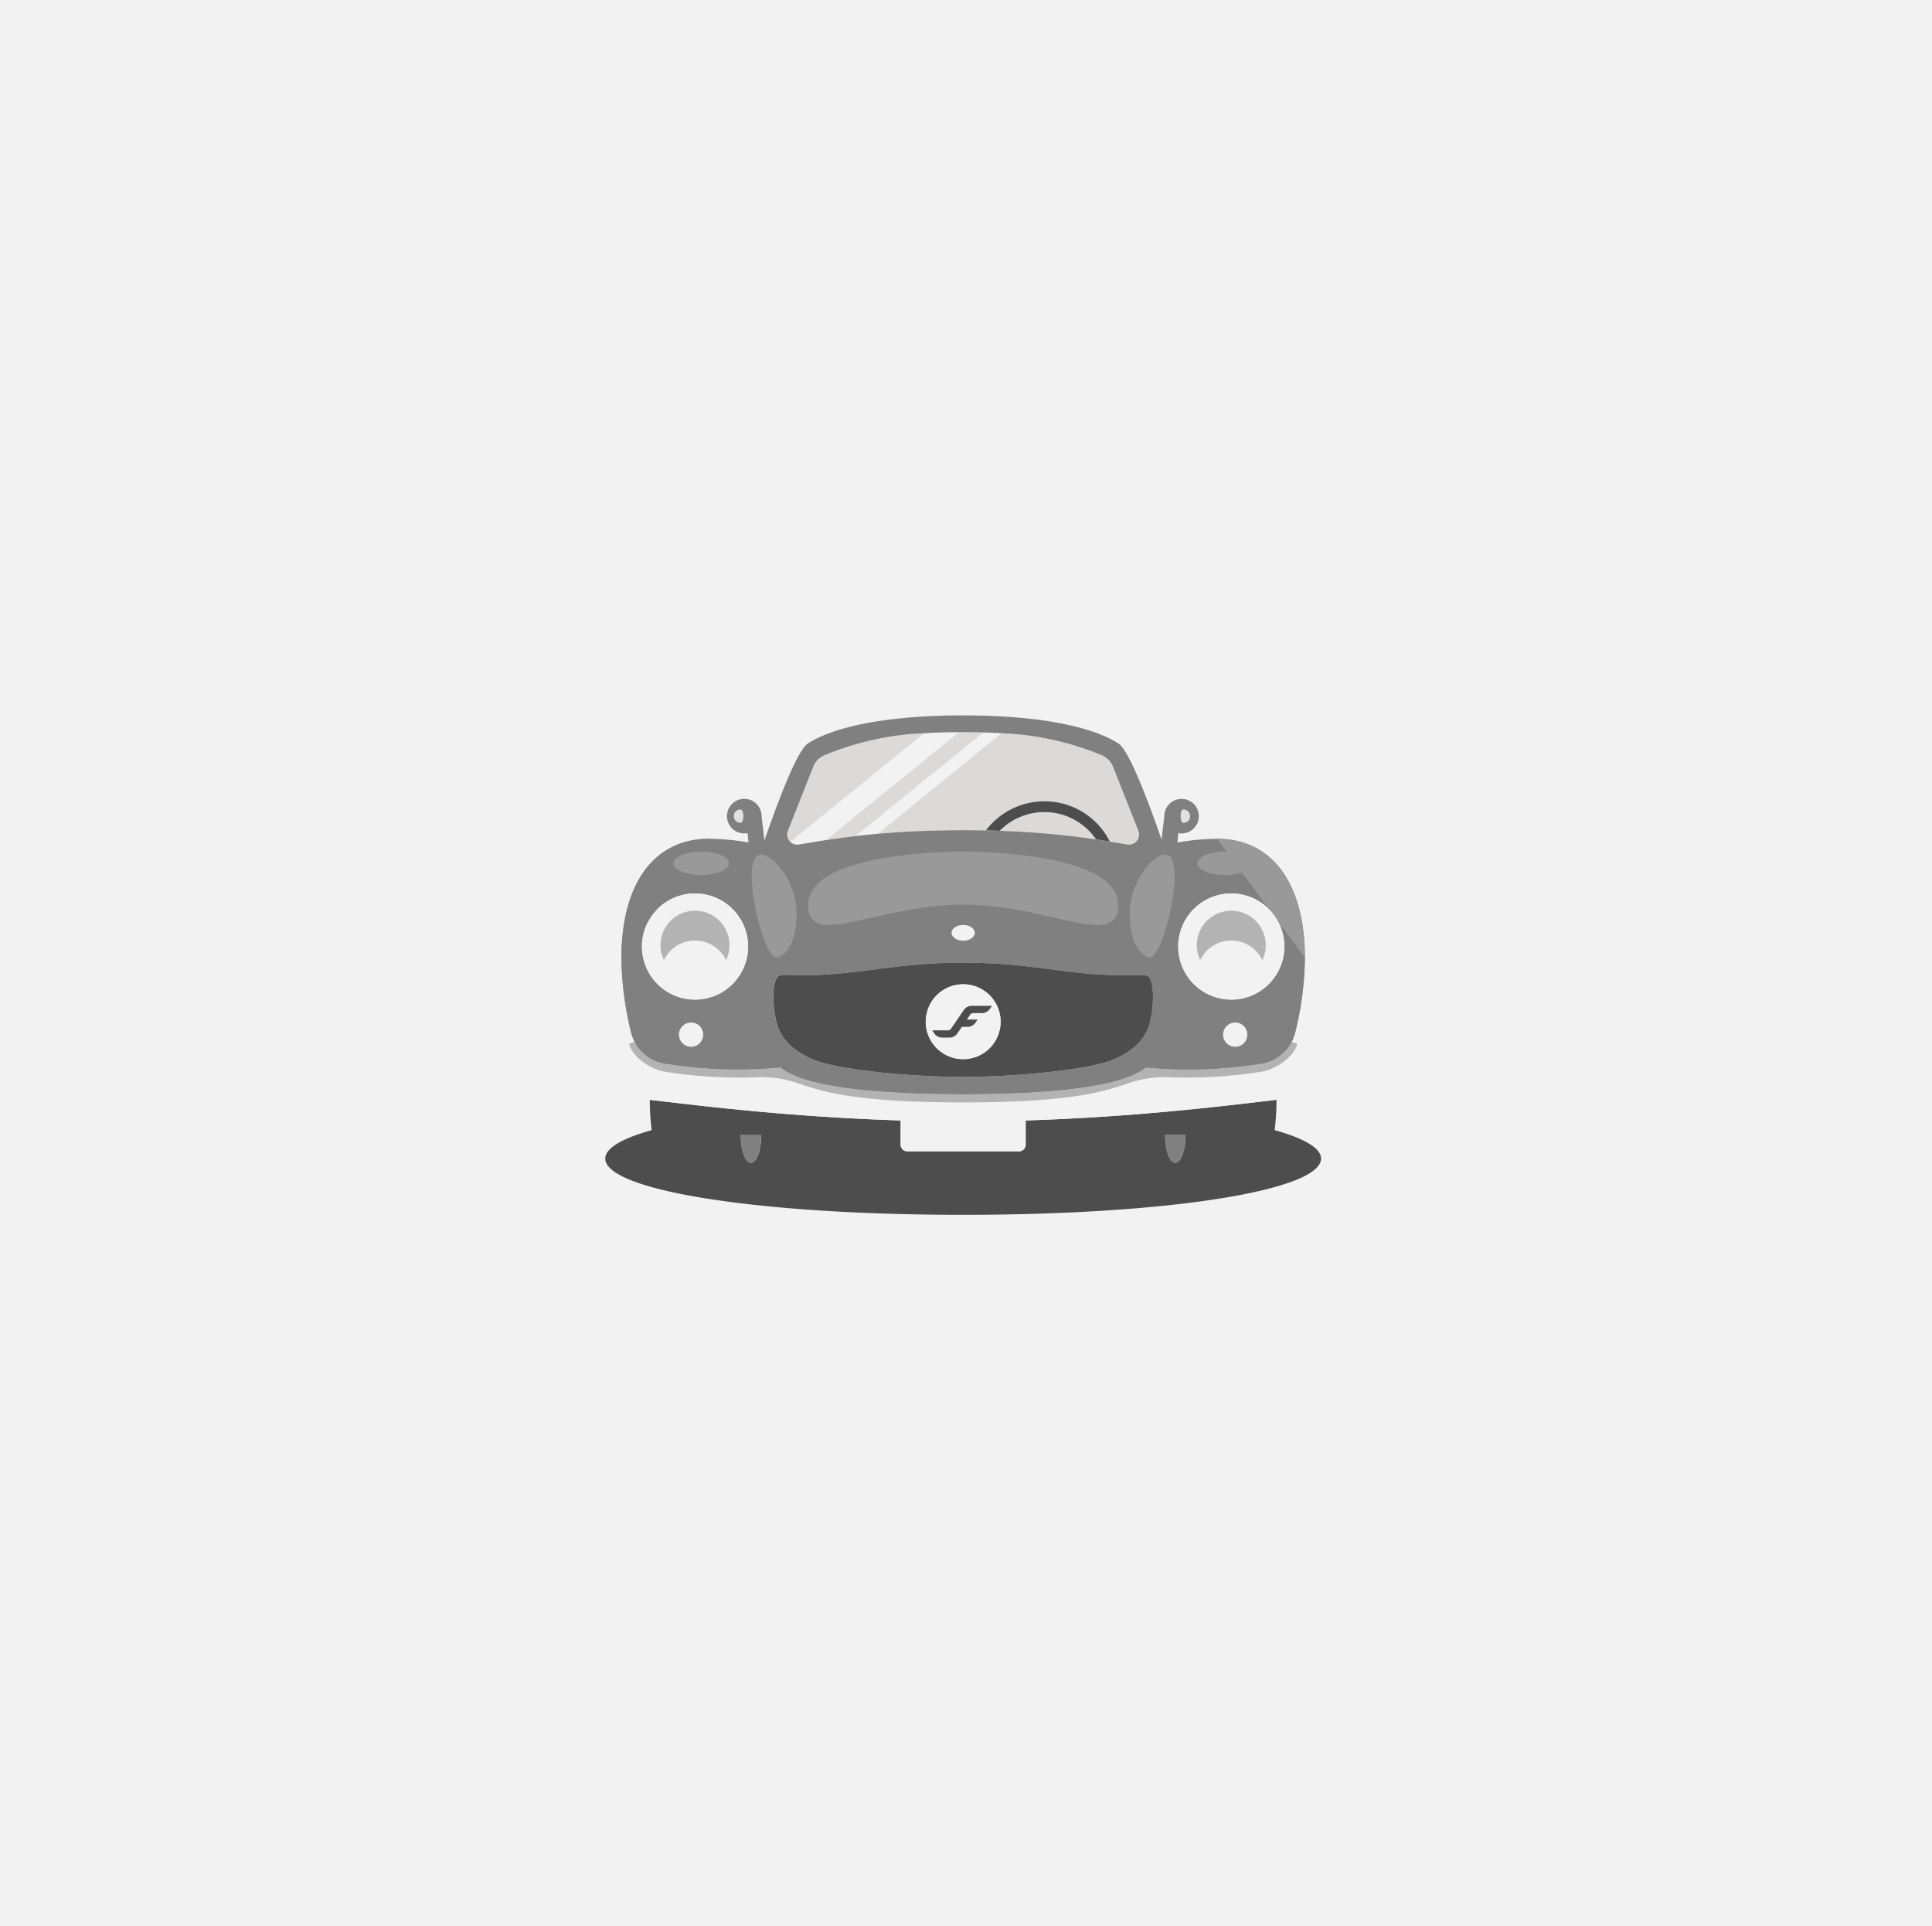 <svg height="315" viewBox="0 0 316 315" width="316" xmlns="http://www.w3.org/2000/svg" xmlns:xlink="http://www.w3.org/1999/xlink"><clipPath id="a"><path d="m0 0h117.069v81.678h-117.069z"/></clipPath><clipPath id="b"><path d="m300.3 89.385c0 5.454 2.375 7.091 3.31 7.091 2.292 0 6.265-16.844 2.473-16.844-1.868 0-5.784 4.3-5.784 9.753" transform="translate(-300.295 -79.632)"/></clipPath><linearGradient id="c" gradientUnits="objectBoundingBox" x1="-8.957" x2="-8.927" y1="3.498" y2="3.498"><stop offset="0" stop-color="#808080"/><stop offset=".307" stop-color="#808080"/><stop offset=".554" stop-color="#8a8a8a"/><stop offset="1" stop-color="#999"/></linearGradient><clipPath id="d"><path d="m9.252 90.134 14.353-19.484c-8.987 0-14.353 7.284-14.353 19.484" transform="translate(-9.252 -70.65)"/></clipPath><linearGradient id="e" gradientUnits="objectBoundingBox" x1="-.184" x2="-.164" y1="3.157" y2="3.157"><stop offset="0" stop-color="#999"/><stop offset=".446" stop-color="#8a8a8a"/><stop offset=".693" stop-color="#808080"/><stop offset="1" stop-color="#808080"/></linearGradient><clipPath id="f"><path d="m364.742 90.134c0-12.2-5.366-19.484-14.354-19.484z" transform="translate(-350.388 -70.65)"/></clipPath><linearGradient id="g" x1="-6.972" x2="-6.952" xlink:href="#c" y1="3.157" y2="3.157"/><clipPath id="h"><path d="m87.895 96.476c.935 0 3.31-1.637 3.31-7.091s-3.916-9.753-5.784-9.753c-3.792 0 .181 16.844 2.473 16.844" transform="translate(-83.85 -79.632)"/></clipPath><linearGradient id="i" x1="-2.269" x2="-2.239" xlink:href="#c" y1="3.5" y2="3.5"/><clipPath id="j"><path d="m192.745 118.607a3.523 3.523 0 0 0 6.971 0c0-1.3-1.561-2.357-3.486-2.357s-3.485 1.055-3.485 2.357" transform="translate(-192.745 -116.25)"/></clipPath><linearGradient id="k" x1="-7.897" x2="-7.856" xlink:href="#e" y1="9.03" y2="9.03"/><clipPath id="l"><path d="m116.177 86.71c0 7.484 11.207 0 25.354 0s25.354 7.489 25.354 0c0-7-16.093-8.652-25.353-8.652s-25.354 1.649-25.354 8.652" transform="translate(-116.177 -78.058)"/></clipPath><linearGradient id="m" x1="-.654" x2="-.649" xlink:href="#c" y1="3.68" y2="3.68"/><clipPath id="n"><path d="m10.845 151.083a6.789 6.789 0 0 0 5.577 5.086 75.566 75.566 0 0 0 18.768.627s-5.28-9.6-14.005-9.6-11.933-8.332-11.933-8.332a52.419 52.419 0 0 0 1.593 12.215" transform="translate(-9.252 -138.868)"/></clipPath><linearGradient id="o" x1=".005" x2=".014" xlink:href="#e" y1="1.537" y2="1.537"/><clipPath id="p"><path d="m323.832 147.2c-8.726 0-14.005 9.6-14.005 9.6a75.567 75.567 0 0 0 18.768-.627 6.789 6.789 0 0 0 5.577-5.086 52.4 52.4 0 0 0 1.594-12.215s-3.207 8.332-11.933 8.332" transform="translate(-309.827 -138.868)"/></clipPath><linearGradient id="q" x1="-2.716" x2="-2.707" xlink:href="#e" y1="1.537" y2="1.537"/><path d="m0 0h316v315h-316z" fill="#f2f2f2"/><g clip-path="url(#a)" transform="translate(99 117)"><g fill="#dbdad9"><path d="m169.9 26.065q1.931 0 3.71.037a11.994 11.994 0 0 1 20.282 1.819c1.06.171 2.019.332 2.887.472a1.641 1.641 0 0 0 1.8-2.19l-4.138-10.464a3.352 3.352 0 0 0 -1.971-1.986 47.208 47.208 0 0 0 -16.3-3.558l-20.282 16.456c3.848-.343 8.453-.586 14.012-.586" transform="translate(-111.365 -7.283)"/><path d="m104.275 26.216a1.633 1.633 0 0 0 .421 1.771l21.9-17.775a47.162 47.162 0 0 0 -16.216 3.553 3.352 3.352 0 0 0 -1.971 1.986z" transform="translate(-74.419 -7.295)"/><path d="m131.757 26.521-.578.05 20.861-16.929c-1.04-.029-2.148-.042-3.324-.042-.246 0-.484 0-.724 0l-21.757 17.657c1.611-.247 3.439-.5 5.522-.736" transform="translate(-90.181 -6.857)"/><path d="m233.179 55.361a10.223 10.223 0 0 0 -7.306 3.069 135.911 135.911 0 0 1 15.768 1.408 10.175 10.175 0 0 0 -8.462-4.477" transform="translate(-161.362 -39.55)"/></g><path d="m227.51 49.19a11.986 11.986 0 0 0 -9.572 4.77q1.164.024 2.266.062a10.233 10.233 0 0 1 15.768 1.408c.8.119 1.546.236 2.249.349a11.94 11.94 0 0 0 -10.71-6.59" fill="#4d4d4d" transform="translate(-155.693 -35.141)"/><path d="m107.388 27.975c1.262-.2 2.713-.452 4.4-.71l21.755-17.656c-2.087.011-3.953.071-5.63.173l-21.9 17.774a1.618 1.618 0 0 0 1.379.419" fill="#f2f2f2" transform="translate(-75.732 -6.865)"/><path d="m144.125 26.632q1.394-.156 2.947-.3l20.279-16.453c-.923-.055-1.9-.1-2.943-.126l-20.861 16.928z" fill="#f2f2f2" transform="translate(-102.549 -6.967)"/><path d="m109.481 225.088a39.3 39.3 0 0 0 .306-4.962c-7.6.883-22.693 2.805-41.027 3.373v3.969a1.079 1.079 0 0 1 -1.079 1.079h-18.293a1.079 1.079 0 0 1 -1.079-1.079v-3.968c-18.334-.568-33.427-2.49-41.027-3.373a39.355 39.355 0 0 0 .306 4.962c-4.888 1.365-7.588 2.955-7.588 4.654 0 5.076 24.114 9.191 58.535 9.191s58.535-4.115 58.535-9.191c0-1.7-2.7-3.29-7.588-4.655m-85.652 5.33c-.919 0-1.664-2.022-1.664-4.517h3.327c0 2.5-.745 4.517-1.664 4.517m71.071-4.518c0 2.5-.745 4.517-1.664 4.517s-1.664-2.022-1.664-4.517z" fill="#4d4d4d" transform="translate(0 -157.257)"/><path d="m322.3 244.863c.919 0 1.664-2.023 1.664-4.517h-3.327c0 2.495.745 4.517 1.664 4.517" fill="#808080" transform="translate(-229.062 -171.702)"/><path d="m79.272 244.863c.919 0 1.664-2.023 1.664-4.517h-3.328c0 2.495.745 4.517 1.664 4.517" fill="#808080" transform="translate(-55.443 -171.702)"/><path d="m13.657 187.487c.089-.034.342-.129.578-.209-.178.059-.372.128-.578.209" fill="#e1e1e1" transform="translate(-9.756 -133.79)"/><path d="m193.518 216.91c1.028.015 2.114.022 3.264.022s2.237-.008 3.264-.022q-1.569.021-3.264.021t-3.264-.021" fill="#e1e1e1" transform="translate(-138.248 -154.959)"/><path d="m394.224 187.281c.234.08.485.174.574.208-.2-.08-.4-.149-.574-.208" fill="#e1e1e1" transform="translate(-281.631 -133.792)"/><path d="m48.309 200.59v3.969a1.079 1.079 0 0 0 1.079 1.079h18.293a1.079 1.079 0 0 0 1.079-1.079v-3.969c18.333-.568 33.427-2.49 41.027-3.373 1.345-.156 2.457-.28 3.309-.358 1.967-.18 3.973-1.19 3.973-4.283 0-2.529-2.254-3.876-3.867-4.517-.685 2.285-3.606 4.216-5.947 4.575a78.907 78.907 0 0 1 -15.028.9 17.893 17.893 0 0 0 -6.452.9c-4 1.341-9.037 3.209-27.241 3.209s-23.246-1.868-27.241-3.209a17.894 17.894 0 0 0 -6.452-.9 78.91 78.91 0 0 1 -15.028-.9c-2.341-.36-5.262-2.29-5.947-4.575-1.612.641-3.866 1.987-3.866 4.516 0 3.093 2.006 4.1 3.973 4.283.852.078 1.964.2 3.309.358 7.6.883 22.693 2.805 41.027 3.373" fill="#f2f2f2" transform="translate(0 -134.347)"/><path d="m19.486 191.816a78.911 78.911 0 0 0 15.028.9 17.9 17.9 0 0 1 6.452.9c4 1.341 9.037 3.209 27.241 3.209s23.246-1.868 27.241-3.209a17.9 17.9 0 0 1 6.452-.9 78.911 78.911 0 0 0 15.028-.9c2.341-.36 5.262-2.29 5.947-4.575l-.035-.013c-.09-.034-.34-.128-.574-.208-.124-.043-.243-.081-.331-.1a6.793 6.793 0 0 1 -5.006 3.579 75.564 75.564 0 0 1 -18.767.627c-1.274.781-4.5 4.066-26.689 4.36-1.028.015-2.114.022-3.264.022s-2.237-.008-3.265-.022c-22.189-.294-25.415-3.58-26.689-4.36a75.6 75.6 0 0 1 -18.767-.627 6.793 6.793 0 0 1 -5.006-3.579c-.088.024-.205.062-.329.1-.236.081-.489.176-.578.209l-.034.013c.685 2.285 3.606 4.216 5.947 4.575" fill="#b3b3b3" transform="translate(-9.672 -133.53)"/><path d="m16.423 56.963a75.59 75.59 0 0 0 18.767.627c1.275.781 4.5 4.066 26.689 4.36q1.569.021 3.264.021t3.265-.021c22.189-.294 25.415-3.58 26.689-4.36a75.567 75.567 0 0 0 18.768-.627 6.808 6.808 0 0 0 5.577-5.086 52.4 52.4 0 0 0 1.594-12.215c0-12.2-5.366-19.484-14.354-19.484a37.674 37.674 0 0 0 -6.5.62l.157-1.543a2.823 2.823 0 1 0 -2.292-2.772l-.447 3.817c-1.508-4.3-5.114-14.444-7.04-15.694-4.116-2.669-12.609-4.606-25.416-4.606s-21.3 1.937-25.416 4.606c-1.948 1.264-5.616 11.633-7.09 15.837l-.467-3.961a2.83 2.83 0 1 0 -2.292 2.772l.156 1.531a37.612 37.612 0 0 0 -6.43-.607c-8.987 0-14.353 7.284-14.353 19.484a52.419 52.419 0 0 0 1.593 12.215 6.808 6.808 0 0 0 5.578 5.086m84.754-41.55a1.069 1.069 0 1 1 0 2.138c-.59 0-.59-2.138 0-2.138m-72.453 2.138a1.069 1.069 0 0 1 0-2.138c.59 0 .59 2.138 0 2.138m80.276 11.571a8.681 8.681 0 1 1 -8.68 8.681 8.681 8.681 0 0 1 8.68-8.681m-66.426-22.652a47.166 47.166 0 0 1 16.216-3.553c1.677-.1 3.543-.161 5.63-.173h.724c1.176 0 2.281.015 3.324.044s2.019.071 2.943.127a47.227 47.227 0 0 1 16.3 3.558 3.353 3.353 0 0 1 1.97 1.986l4.142 10.461a1.641 1.641 0 0 1 -1.8 2.19c-.868-.14-1.826-.3-2.887-.472-.7-.113-1.45-.231-2.249-.349a135.842 135.842 0 0 0 -15.767-1.408q-1.1-.038-2.266-.062-1.781-.036-3.71-.037c-5.558 0-10.164.243-14.012.586q-1.554.138-2.947.3c-2.084.233-3.912.489-5.522.736-1.685.258-3.136.507-4.4.711a1.641 1.641 0 0 1 -1.8-2.19l4.137-10.469a3.354 3.354 0 0 1 1.974-1.986m-7.932 36.5c.645-1.136 2.539.095 11.7-.9 5.951-.645 10.9-1.632 18.8-1.632s12.849.987 18.8 1.632c9.163.994 11.058-.237 11.7.9.8 1.413.653 4.886.011 7.346-.837 3.21-3.629 4.944-5.728 5.878-4.082 1.817-16.424 2.933-24.786 2.933s-20.7-1.116-24.786-2.933c-2.1-.934-4.89-2.668-5.727-5.878-.641-2.46-.79-5.933.011-7.346m-13.349-13.848a8.681 8.681 0 1 1 -8.681 8.678 8.681 8.681 0 0 1 8.681-8.681" fill="#808080" transform="translate(-6.61)"/><path d="m102.5 157.342c4.082 1.817 16.424 2.933 24.786 2.933s20.7-1.116 24.786-2.933c2.1-.934 4.89-2.668 5.727-5.878.641-2.46.79-5.933-.011-7.346-.645-1.136-2.539.095-11.7-.9-5.951-.645-10.9-1.632-18.8-1.632s-12.849.987-18.8 1.632c-9.163.994-11.058-.238-11.7.9-.8 1.413-.652 4.886-.011 7.346.837 3.211 3.629 4.944 5.727 5.878m24.786-12.218a6.123 6.123 0 1 1 -6.123 6.123 6.123 6.123 0 0 1 6.123-6.123" fill="#4d4d4d" transform="translate(-68.747 -101.149)"/><path d="m189.633 166.217a6.123 6.123 0 1 0 -6.123-6.123 6.123 6.123 0 0 0 6.123 6.123m-2.476-4.713a.6.6 0 0 0 .494-.261l2.089-3.06a1.585 1.585 0 0 1 1.309-.691h3.3l-.342.5a1.584 1.584 0 0 1 -1.309.691h-1.422a.6.6 0 0 0 -.494.261l-.546.8h1.759l-.342.5a1.585 1.585 0 0 1 -1.309.691h-.923l-.729 1.068a1.585 1.585 0 0 1 -1.3.691h-1.172a1.585 1.585 0 0 1 -1.309-.691l-.342-.5z" fill="#f2f2f2" transform="translate(-131.098 -109.996)"/><path d="m330 56.1a1.069 1.069 0 0 0 0-2.138c-.59 0-.59 2.138 0 2.138" fill="#e1e1e1" transform="translate(-235.436 -38.554)"/><path d="m74.755 53.967a1.069 1.069 0 1 0 0 2.138c.59 0 .59-2.138 0-2.138" fill="#e1e1e1" transform="translate(-52.641 -38.554)"/><path d="m188.864 171.5h1.172a1.584 1.584 0 0 0 1.3-.691l.729-1.068h.923a1.585 1.585 0 0 0 1.309-.691l.342-.5h-1.759l.546-.8a.6.6 0 0 1 .494-.261h1.422a1.585 1.585 0 0 0 1.309-.691l.342-.5h-3.3a1.584 1.584 0 0 0 -1.309.691l-2.089 3.06a.6.6 0 0 1 -.494.261h-2.589l.342.5a1.584 1.584 0 0 0 1.309.691" fill="#4d4d4d" transform="translate(-133.744 -118.802)"/></g><g clip-path="url(#b)" transform="translate(184.766 139.743)"><path d="m0 0h9.576v16.844h-9.576z" fill="url(#c)"/></g><g clip-path="url(#d)" transform="translate(101.642 137.178)"><path d="m0 0h14.353v19.484h-14.353z" fill="url(#e)"/></g><g clip-path="url(#f)" transform="translate(199.073 137.178)"><path d="m0 0h14.354v19.484h-14.354z" fill="url(#g)"/></g><g clip-path="url(#h)" transform="translate(122.948 139.743)"><path d="m0 0h9.576v16.844h-9.576z" fill="url(#i)" transform="translate(-2.221)"/></g><g clip-path="url(#a)" fill="#999" transform="translate(99 117)"><path d="m48.135 79.909c0 1.056-2.038 1.912-4.551 1.912s-4.551-.856-4.551-1.912 2.039-1.909 4.552-1.909 4.551.856 4.551 1.912" transform="translate(-27.886 -55.721)"/><path d="m348.1 79.909c0 1.056-2.038 1.912-4.551 1.912s-4.551-.856-4.551-1.912 2.035-1.909 4.548-1.909 4.551.856 4.551 1.912" transform="translate(-242.176 -55.721)"/></g><g clip-path="url(#j)" transform="translate(154.049 150.202)"><path d="m0 0h6.971v5.368h-6.971z" fill="url(#k)"/></g><g clip-path="url(#l)" transform="translate(132.181 139.294)"><path d="m0 0h50.707v16.136h-50.707z" fill="url(#m)"/></g><g clip-path="url(#n)" transform="translate(101.642 156.662)"><path d="m0 0h31.551v31.551h-31.551z" fill="url(#o)" transform="matrix(.707 -.707 .707 .707 -9.341 9.341)"/></g><g clip-path="url(#p)" transform="translate(187.489 156.662)"><path d="m0 0h31.551v31.551h-31.551z" fill="url(#q)" transform="matrix(.707 -.707 .707 .707 -9.341 9.341)"/></g><g clip-path="url(#a)" transform="translate(99 117)"><path d="m29.681 119.326a8.681 8.681 0 1 0 -8.681-8.68 8.68 8.68 0 0 0 8.681 8.68m-2.2-14.1q.126-.054.256-.1a5.631 5.631 0 0 1 .8-.228c.092-.019.185-.035.278-.049a5.645 5.645 0 0 1 6.5 5.576 5.611 5.611 0 0 1 -.56 2.437 5.631 5.631 0 0 0 -10.162 0 5.628 5.628 0 0 1 2.885-7.635" fill="#f2f2f2" transform="translate(-15.002 -72.843)"/><path d="m32.2 119.919a5.631 5.631 0 0 1 10.162 0 5.631 5.631 0 0 0 -5.081-8.078 5.679 5.679 0 0 0 -.859.065q-.14.021-.278.05a5.6 5.6 0 0 0 -.8.228q-.129.048-.256.1a5.629 5.629 0 0 0 -2.885 7.635" fill="#b3b3b3" transform="translate(-22.606 -79.898)"/><path d="m336.79 119.326a8.681 8.681 0 1 0 -8.681-8.68 8.681 8.681 0 0 0 8.681 8.68m-2.2-14.1c.084-.036.17-.069.256-.1a5.634 5.634 0 0 1 7.021 7.736 5.631 5.631 0 0 0 -10.162 0 5.628 5.628 0 0 1 2.885-7.635" fill="#f2f2f2" transform="translate(-234.399 -72.843)"/><path d="m339.312 119.919a5.631 5.631 0 0 1 10.162 0 5.64 5.64 0 0 0 -7.021-7.736q-.129.048-.256.1a5.629 5.629 0 0 0 -2.885 7.635" fill="#b3b3b3" transform="translate(-242.002 -79.898)"/><g fill="#f2f2f2"><path d="m355.79 179.824a1.985 1.985 0 1 0 -1.985-1.985 1.985 1.985 0 0 0 1.985 1.985" transform="translate(-252.756 -125.628)"/><path d="m44.175 179.824a1.985 1.985 0 1 0 -1.985-1.985 1.985 1.985 0 0 0 1.985 1.985" transform="translate(-30.14 -125.628)"/><path d="m200.186 122.568c1.052 0 1.9-.576 1.9-1.287s-.852-1.287-1.9-1.287-1.9.576-1.9 1.287.852 1.287 1.9 1.287" transform="translate(-141.651 -85.723)"/></g></g></svg>